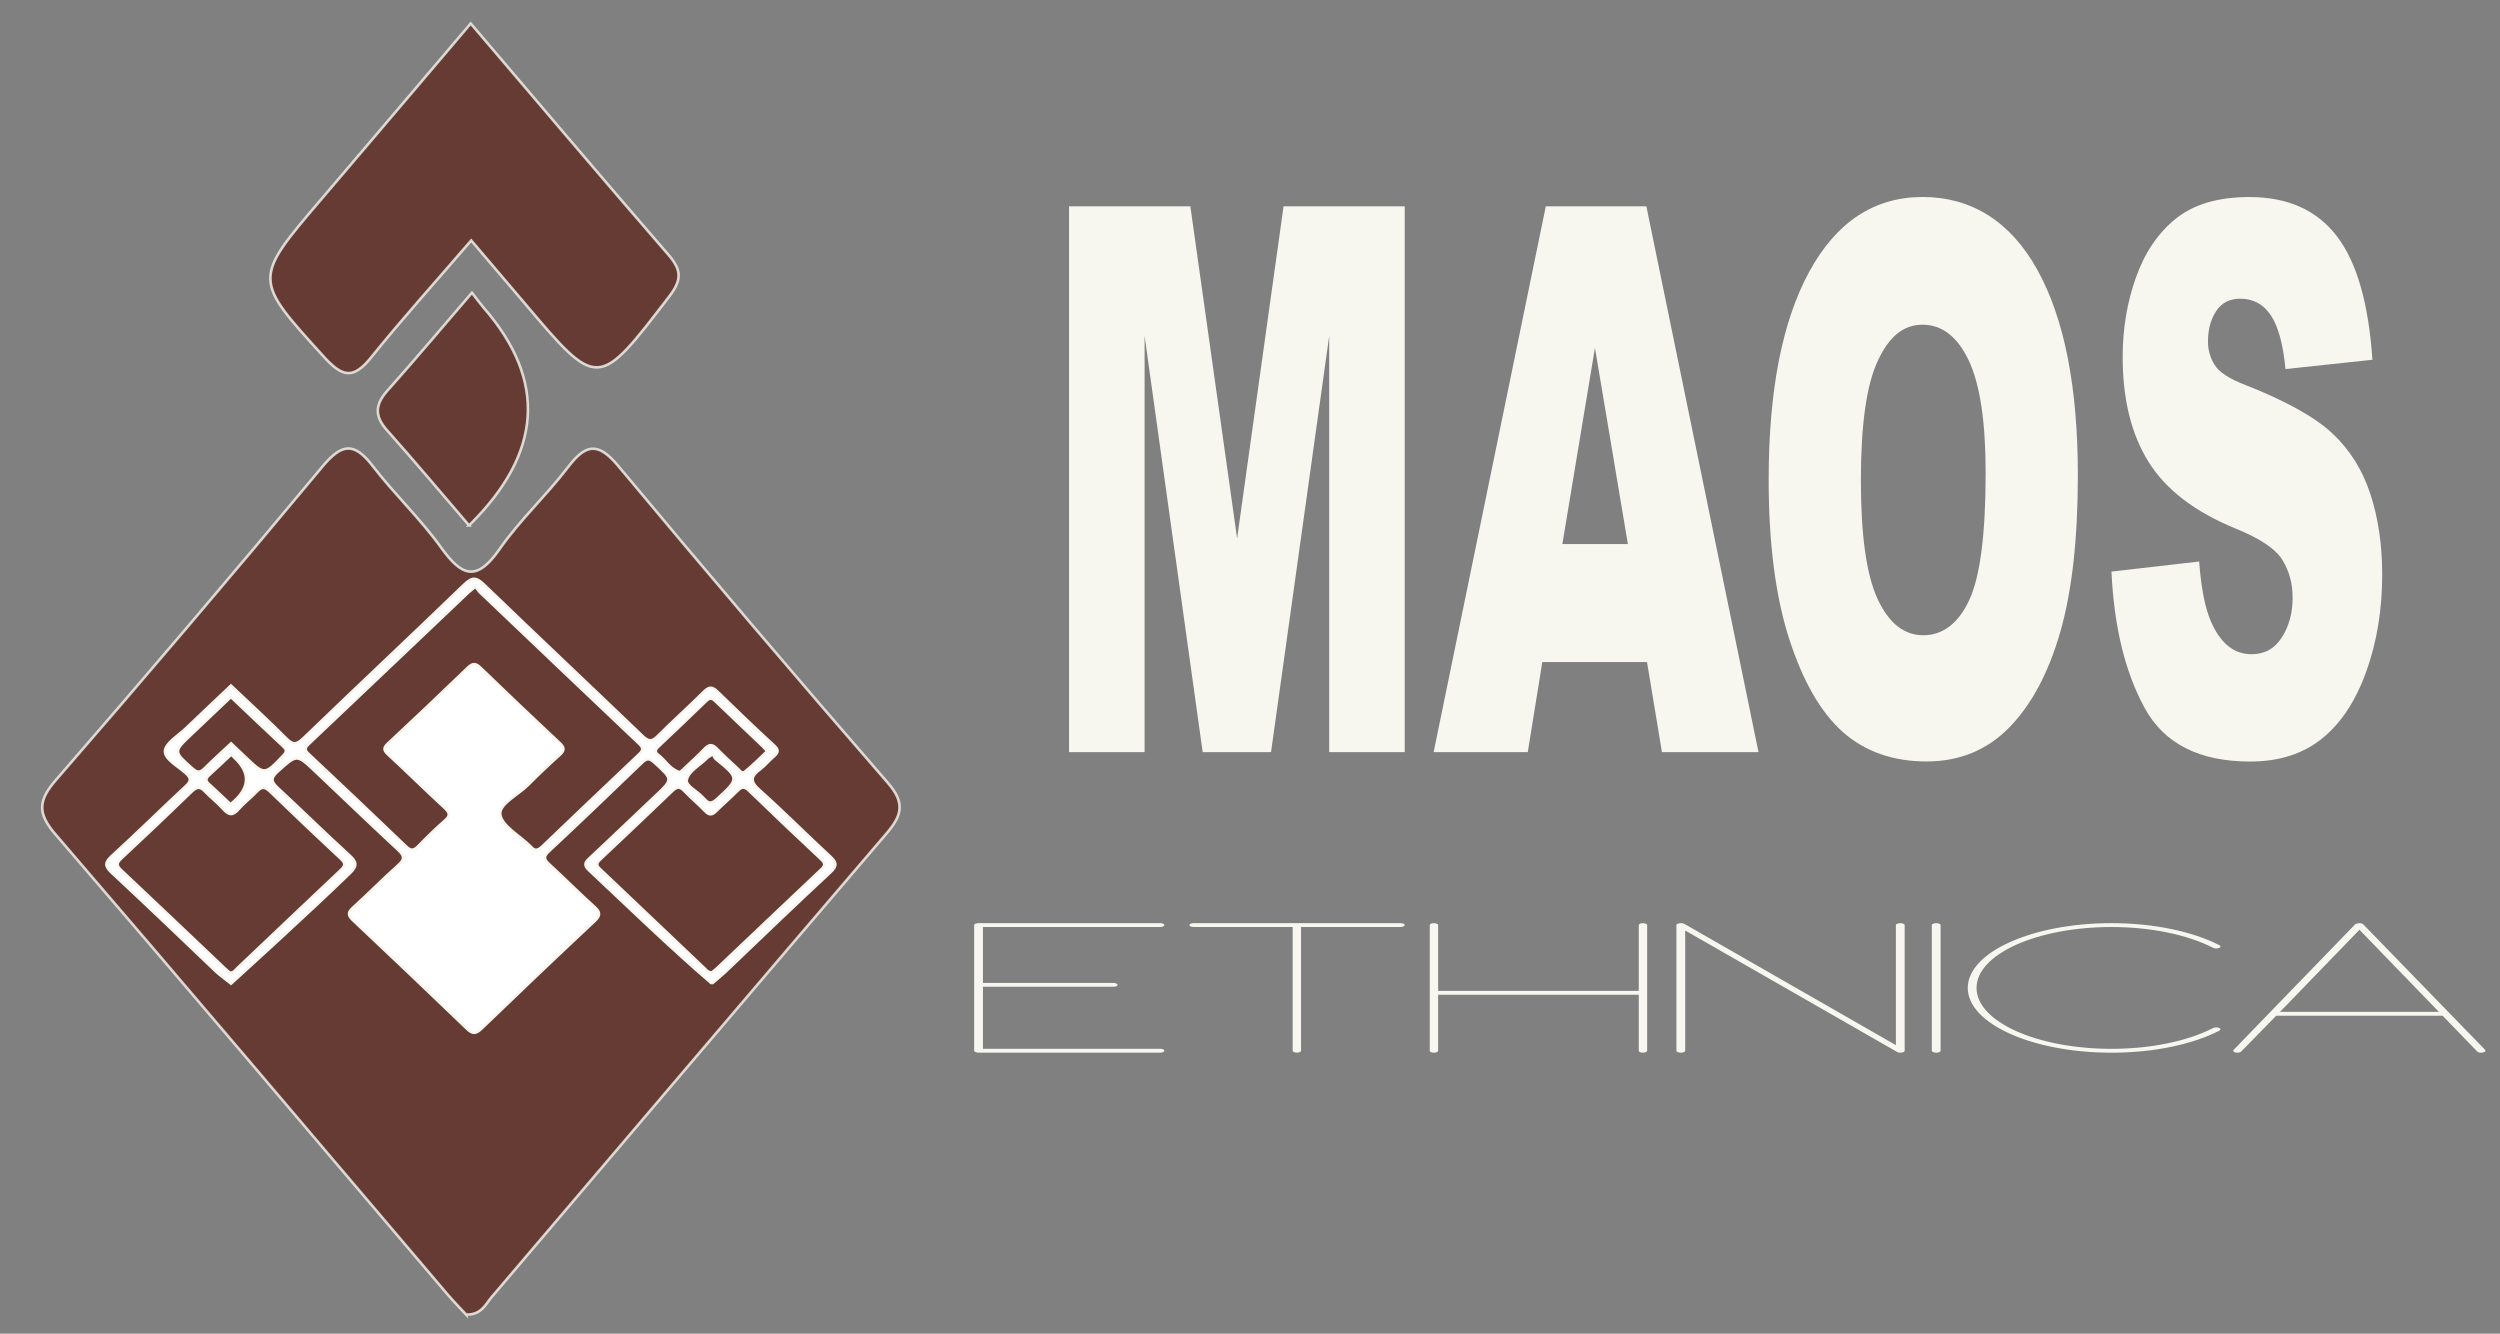 <?xml version="1.0" encoding="UTF-8"?>
<svg id="Capa_1" data-name="Capa 1" xmlns="http://www.w3.org/2000/svg" viewBox="0 0 956 510">
  <rect x="0" y="0" width="956" height="510" fill="#808080" stroke="none"/>
  <defs>
    <style>
      .cls-1 {
        fill: #f7f7f0;
      }

      .cls-2 {
        fill: #fff;
      }

      .cls-2, .cls-3 {
        stroke: #f7f7f0;
        stroke-miterlimit: 10;
      }

      .cls-3 {
        fill: #5e2a21;
        opacity: .8;
      }
    </style>
  </defs>
  <g>
    <path class="cls-3" d="m178.25,502.68c5.88.15,7.37-3.9,9.71-6.64,50.33-59.1,100.52-118.32,151.02-177.3,5.96-6.96,7.21-11.7.49-19.42-34.81-40.05-69.17-80.47-103.12-121.2-7.88-9.45-12.54-8.12-19.24.66-8.22,10.76-18.4,20.17-26.09,31.24-8.72,12.56-14.42,10.46-22.35-.62-7.86-10.98-17.91-20.45-26.16-31.2-7.12-9.27-11.83-8.63-19.22.25-33.52,40.25-67.46,80.18-101.83,119.75-6.79,7.82-7.27,12.69-.32,20.76,50.22,58.36,99.91,117.15,149.8,175.78,2.46,2.9,5.15,5.61,7.31,7.95Zm1.75-493.68c-19.42,22.84-38.19,45-57.05,67.09-26.36,30.87-26.11,30.61,1.02,60.47,7.04,7.75,11.21,8.48,17.96.09,12.06-14.98,24.99-29.29,38.26-44.71,7.49,8.8,13.79,16.15,20.04,23.54,28.55,33.78,28.28,33.59,55.71-2.16,5.11-6.66,4.5-10.31-.51-16.09-25-28.83-49.62-57.96-75.43-88.23Zm-.64,191.92q41.97-41.31,5.68-83.13c-1.27-1.46-2.4-3.05-4.57-5.83-11.34,13.18-21.65,25.46-32.32,37.43-4.66,5.23-5.03,9.64-.24,15.03,10.65,11.97,20.94,24.25,31.46,36.5Z"/>
    <path class="cls-2" d="m272.25,376.16c-15.62-13.38-32.15-29.39-46.98-43.33-1.8-1.69-1.92-2.73-.07-4.45,8.54-7.93,16.85-16.01,25.33-23.97,6.85-6.43,6.8-6.33-.18-12.69-2.05-1.87-3-1.84-4.96.05-11.74,11.35-23.57,22.64-35.55,33.83-2.04,1.91-1.85,3.03.09,4.8,5.9,5.39,11.42,11.02,17.39,16.36,2.28,2.04,2.36,3.32.11,5.43-14.53,13.61-28.93,27.31-43.21,41.08-2.26,2.18-3.46,2.26-5.73.07-14.41-13.87-28.91-27.68-43.51-41.43-1.94-1.83-2.07-2.96-.03-4.8,5.93-5.36,11.42-11.02,17.42-16.34,2.53-2.24,2.22-3.59-.12-5.76-10.69-9.9-21.12-19.97-31.68-29.96-7.17-6.79-7-6.65-14.54.15-2.79,2.51-2.09,3.97.24,6.13,9.21,8.55,18.12,17.31,27.43,25.8,2.75,2.51,2.98,4.01.16,6.75-16,15.56-45.52,42.27-45.52,42.27h0s-4.64-3.55-5.66-4.52c-13.26-12.67-26.48-25.36-39.96-37.88-2.67-2.48-2.72-3.91,0-6.4,9.64-8.8,18.83-17.91,28.38-26.78,2.01-1.86,1.98-3.03.01-4.82-3.04-2.77-8.34-5.51-8.03-8.64.31-3.05,5.14-5.86,8.1-8.7,5.59-5.37,11.27-10.69,17.14-16.25,7.22,6.85,14.25,13.27,20.87,19.93,2.68,2.7,3.95,2.99,6.95.09,20.32-19.6,40.99-38.98,61.3-58.59,3.28-3.17,4.74-2.85,7.82.12,19.99,19.28,40.29,38.37,60.34,57.62,2.41,2.31,3.65,2.43,6.03.03,5.67-5.71,11.8-11.13,17.49-16.82,2.17-2.16,3.34-1.94,5.38.06,7.07,6.93,14.27,13.78,21.6,20.54,1.76,1.62,1.57,2.68-.14,4.1-1.9,1.59-3.36,3.52-5.37,5.01-3.53,2.61-3.77,4.61-.28,7.72,9.32,8.29,17.97,17.05,27.11,25.47,2.43,2.24,2.84,3.63.2,6.08-13.59,12.63-26.9,25.44-40.28,38.2-.95.91-5.11,4.43-5.11,4.43m-90.44-151.79c-1.4,1.16-2.15,1.71-2.8,2.33-20.29,19.27-40.55,38.55-60.88,57.79-1.42,1.35-1.83,2.2-.17,3.75,12.52,11.73,24.92,23.52,37.26,35.36,1.81,1.74,2.94,1.81,4.7,0,3.28-3.36,6.63-6.69,10.25-9.83,2.11-1.83,1.85-2.99-.11-4.8-7.34-6.75-14.36-13.72-21.69-20.48-1.71-1.58-1.76-2.52-.07-4.1,10.29-9.63,20.51-19.3,30.6-29.05,2.11-2.04,3.19-1.62,5.03.16,9.99,9.64,20.05,19.24,30.24,28.76,1.88,1.76,1.63,2.87-.16,4.48-4.12,3.7-8.14,7.48-11.97,11.37-3.8,3.85-11.31,7.36-10.71,11.44.63,4.24,7.29,7.93,11.32,11.87.11.11.23.2.33.32,1.48,1.8,2.78,1.49,4.37-.03,12.35-11.83,24.74-23.64,37.19-35.42,1.54-1.45,1.38-2.44-.11-3.85-20.32-19.25-40.57-38.54-60.82-57.83-.64-.61-1.09-1.36-1.79-2.24Zm-93.95,147.59c1.55.03,1.95-.83,2.57-1.42,13.31-12.62,26.58-25.26,39.93-37.85,1.58-1.49,1.91-2.5.13-4.15-9.2-8.55-18.29-17.18-27.26-25.88-2.08-2.02-3.32-1.73-5.09.14-2.17,2.3-4.86,4.31-6.9,6.67-2.31,2.68-3.81,2.23-5.91-.13-2.08-2.34-4.74-4.37-6.92-6.66-1.88-1.98-3.13-1.84-5.08.05-8.86,8.59-17.84,17.12-26.92,25.56-1.8,1.67-1.92,2.71-.09,4.43,13.28,12.46,26.42,25.01,39.61,37.53.65.62,1.36,1.2,1.93,1.7Zm184.41-.11c.55-.45,1.29-1,1.94-1.61,13.3-12.61,26.55-25.24,39.9-37.82,1.53-1.44,1.46-2.36-.06-3.78-9.27-8.67-18.48-17.39-27.54-26.19-1.99-1.94-3.03-1.47-4.64.16-2.55,2.59-5.4,4.99-7.97,7.57-1.59,1.6-2.68,1.68-4.3-.03-2.48-2.63-5.39-5-7.87-7.63-1.81-1.93-2.97-1.6-4.7.06-9.12,8.77-18.32,17.49-27.57,26.18-1.36,1.27-1.47,2.17-.07,3.49,13.43,12.7,26.78,25.45,40.18,38.17.62.59,1.09,1.43,2.69,1.42Zm-183.95-105.29c-5.13,4.88-10.1,9.61-15.08,14.32-6.97,6.59-6.9,6.53.27,12.91,1.86,1.65,2.96,1.81,4.75.02,3.19-3.2,6.61-6.25,10.12-9.54,1.98,1.88,3.65,3.45,5.3,5.03,7.55,7.21,7.48,7.17,14.73-.46,1.35-1.42,1.19-2.2-.14-3.43-6.61-6.15-13.12-12.37-19.94-18.84Zm205.05,20.73c-.63-.71-1.07-1.28-1.59-1.78-6.07-5.79-12.18-11.55-18.22-17.36-1.31-1.26-2.18-1.35-3.57,0-5.99,5.84-12.08,11.61-18.19,17.37-1.18,1.11-1.54,2.08-.08,3.15,2.86,2.1,4.24,5.33,8.1,6.59.35.11,1.44-1.04,2.1-1.66,2.55-2.41,5.18-4.78,7.56-7.29,1.75-1.84,2.98-1.73,4.69.03,2.52,2.6,5.25,5.08,7.95,7.57.71.65,1.56,2.14,2.72,1.21,3.01-2.41,5.63-5.12,8.53-7.83Zm-20.72,1.15c-1.39.87-1.87,1.06-2.15,1.36-2.67,2.81-7.15,5.02-7.85,8.37-.48,2.33,3.78,4.22,5.77,6.4.3.33.69.61.97.95,1.75,2.13,3.04,1.66,4.96-.11,8.31-7.62,8.37-7.85-.64-15.14-.58-.47-.74-1.26-1.06-1.85Zm-184.49,19.09q11.1-8.82,1.5-17.75c-.34-.31-.63-.65-1.21-1.24-3,2.81-5.73,5.43-8.55,7.99-1.23,1.12-1.33,2.06-.06,3.21,2.82,2.56,5.54,5.18,8.32,7.79Z"/>
  </g>
  <g>
    <g>
      <path class="cls-1" d="m408.82,78.9h46.37l17.88,127,17.76-127h46.34v208.72h-28.88v-159.18l-22.25,159.18h-26.14l-22.21-159.18v159.18h-28.88V78.9Z"/>
      <path class="cls-1" d="m629.81,253.17h-40.03l-5.56,34.45h-36l42.89-208.72h38.46l42.88,208.72h-36.92l-5.71-34.45Zm-7.31-45.13l-12.59-75.03-12.46,75.03h25.06Z"/>
      <path class="cls-1" d="m676.34,183.4c0-34.07,5.19-60.6,15.57-79.59,10.38-18.98,24.83-28.48,43.35-28.48s33.62,9.33,43.9,27.98,15.41,44.78,15.41,78.38c0,24.39-2.24,44.4-6.73,60.01-4.49,15.61-10.98,27.76-19.46,36.45-8.48,8.68-19.06,13.03-31.72,13.03s-23.52-3.75-31.95-11.25c-8.43-7.5-15.27-19.36-20.51-35.59-5.24-16.23-7.86-36.54-7.86-60.94Zm35.26.29c0,21.07,2.14,36.21,6.42,45.42,4.28,9.21,10.1,13.81,17.47,13.81s13.44-4.51,17.59-13.53c4.15-9.02,6.23-25.2,6.23-48.55,0-19.65-2.17-34-6.5-43.07-4.33-9.06-10.21-13.6-17.63-13.6s-12.82,4.61-17.12,13.81c-4.31,9.21-6.46,24.44-6.46,45.7Z"/>
      <path class="cls-1" d="m807.41,218.57l33.55-3.84c.73,9.97,2.2,17.56,4.44,22.78,3.63,8.45,8.82,12.67,15.57,12.67,5.03,0,8.91-2.16,11.64-6.48s4.09-9.33,4.09-15.02-1.3-10.25-3.89-14.52c-2.6-4.27-8.62-8.3-18.06-12.1-15.46-6.36-26.49-14.81-33.08-25.34-6.64-10.54-9.96-23.97-9.96-40.29,0-10.73,1.7-20.86,5.1-30.4,3.4-9.54,8.51-17.04,15.33-22.49,6.82-5.46,16.18-8.19,28.06-8.19,14.58,0,25.7,4.96,33.35,14.88,7.65,9.92,12.21,25.7,13.66,47.34l-33.24,3.56c-.88-9.4-2.74-16.23-5.56-20.5-2.83-4.27-6.73-6.41-11.71-6.41-4.1,0-7.19,1.59-9.26,4.77-2.08,3.18-3.11,7.05-3.11,11.6,0,3.32.86,6.31,2.57,8.97,1.66,2.75,5.6,5.32,11.83,7.69,15.41,6.08,26.45,12.22,33.12,18.44,6.67,6.22,11.52,13.93,14.55,23.14,3.04,9.21,4.55,19.51,4.55,30.9,0,13.38-2.02,25.72-6.07,37.02-4.05,11.3-9.7,19.86-16.97,25.7-7.27,5.84-16.42,8.76-27.48,8.76-19.41,0-32.85-6.83-40.32-20.5-7.47-13.67-11.7-31.04-12.69-52.11Z"/>
    </g>
    <g>
      <path class="cls-1" d="m445.25,401.84c0,.35-.64.7-1.6.7h-69.37c-.96,0-1.76-.35-1.76-.7v-48.13c0-.35.8-.7,1.76-.7h69.37c.96,0,1.6.35,1.6.7,0,.42-.64.77-1.6.77h-67.77v21.39h49.87c.96,0,1.6.35,1.6.77,0,.35-.64.7-1.6.7h-49.87v23.71h67.77c.96,0,1.6.35,1.6.77Z"/>
      <path class="cls-1" d="m535.56,353.01c.8,0,1.6.35,1.6.7,0,.42-.8.77-1.6.77h-38.04v47.35c0,.35-.64.7-1.6.7-.8,0-1.6-.35-1.6-.7v-47.35h-37.88c-.96,0-1.6-.35-1.6-.77,0-.35.64-.7,1.6-.7h79.12Z"/>
      <path class="cls-1" d="m629.87,353.72v48.13c0,.35-.8.7-1.6.7-.96,0-1.6-.35-1.6-.7v-21.46h-76.73v21.46c0,.35-.8.7-1.6.7-.96,0-1.6-.35-1.6-.7v-48.13c0-.35.64-.7,1.6-.7.8,0,1.6.35,1.6.7v25.19h76.73v-25.19c0-.35.64-.7,1.6-.7.8,0,1.6.35,1.6.7Z"/>
      <path class="cls-1" d="m726.74,402.55c-.64,0-.96-.07-1.28-.28l-81.04-46.44v46.01c0,.35-.8.7-1.6.7-.96,0-1.76-.35-1.76-.7v-48.13c0-.28.48-.56,1.12-.63.64-.14,1.44-.07,1.92.21l80.88,46.37v-45.94c0-.35.8-.7,1.76-.7.8,0,1.6.35,1.6.7v48.13c0,.28-.48.56-1.12.63-.16.07-.32.07-.48.07Z"/>
      <path class="cls-1" d="m740.48,402.55c-.96,0-1.76-.35-1.76-.7v-48.13c0-.35.8-.7,1.76-.7.8,0,1.6.35,1.6.7v48.13c0,.35-.8.7-1.6.7Z"/>
      <path class="cls-1" d="m807.46,402.55c-30.37,0-54.99-11.12-54.99-24.77s24.62-24.77,54.99-24.77c15.82,0,30.85,3.1,41.24,8.44.64.35.48.77-.16,1.06-.64.28-1.76.21-2.24-.07-9.91-5.07-23.98-7.95-38.84-7.95-28.61,0-51.63,10.41-51.63,23.29s23.02,23.29,51.63,23.29c14.87,0,28.93-2.88,38.84-7.95.48-.28,1.6-.35,2.24-.07.64.28.8.7.16,1.06-10.39,5.35-25.41,8.44-41.24,8.44Z"/>
      <path class="cls-1" d="m949.4,402.48c-.16.07-.32.07-.64.07-.64,0-1.12-.14-1.44-.42l-13.27-13.72h-63.62l-13.43,13.72c-.32.35-1.28.49-2.08.35-.8-.14-1.12-.56-.8-.99l46.51-48.05c.32-.28.96-.42,1.6-.42s1.12.14,1.44.42l46.67,48.05c.32.42-.16.85-.96.99Zm-16.78-15.55l-30.37-31.38-30.37,31.38h60.74Z"/>
    </g>
  </g>
</svg>